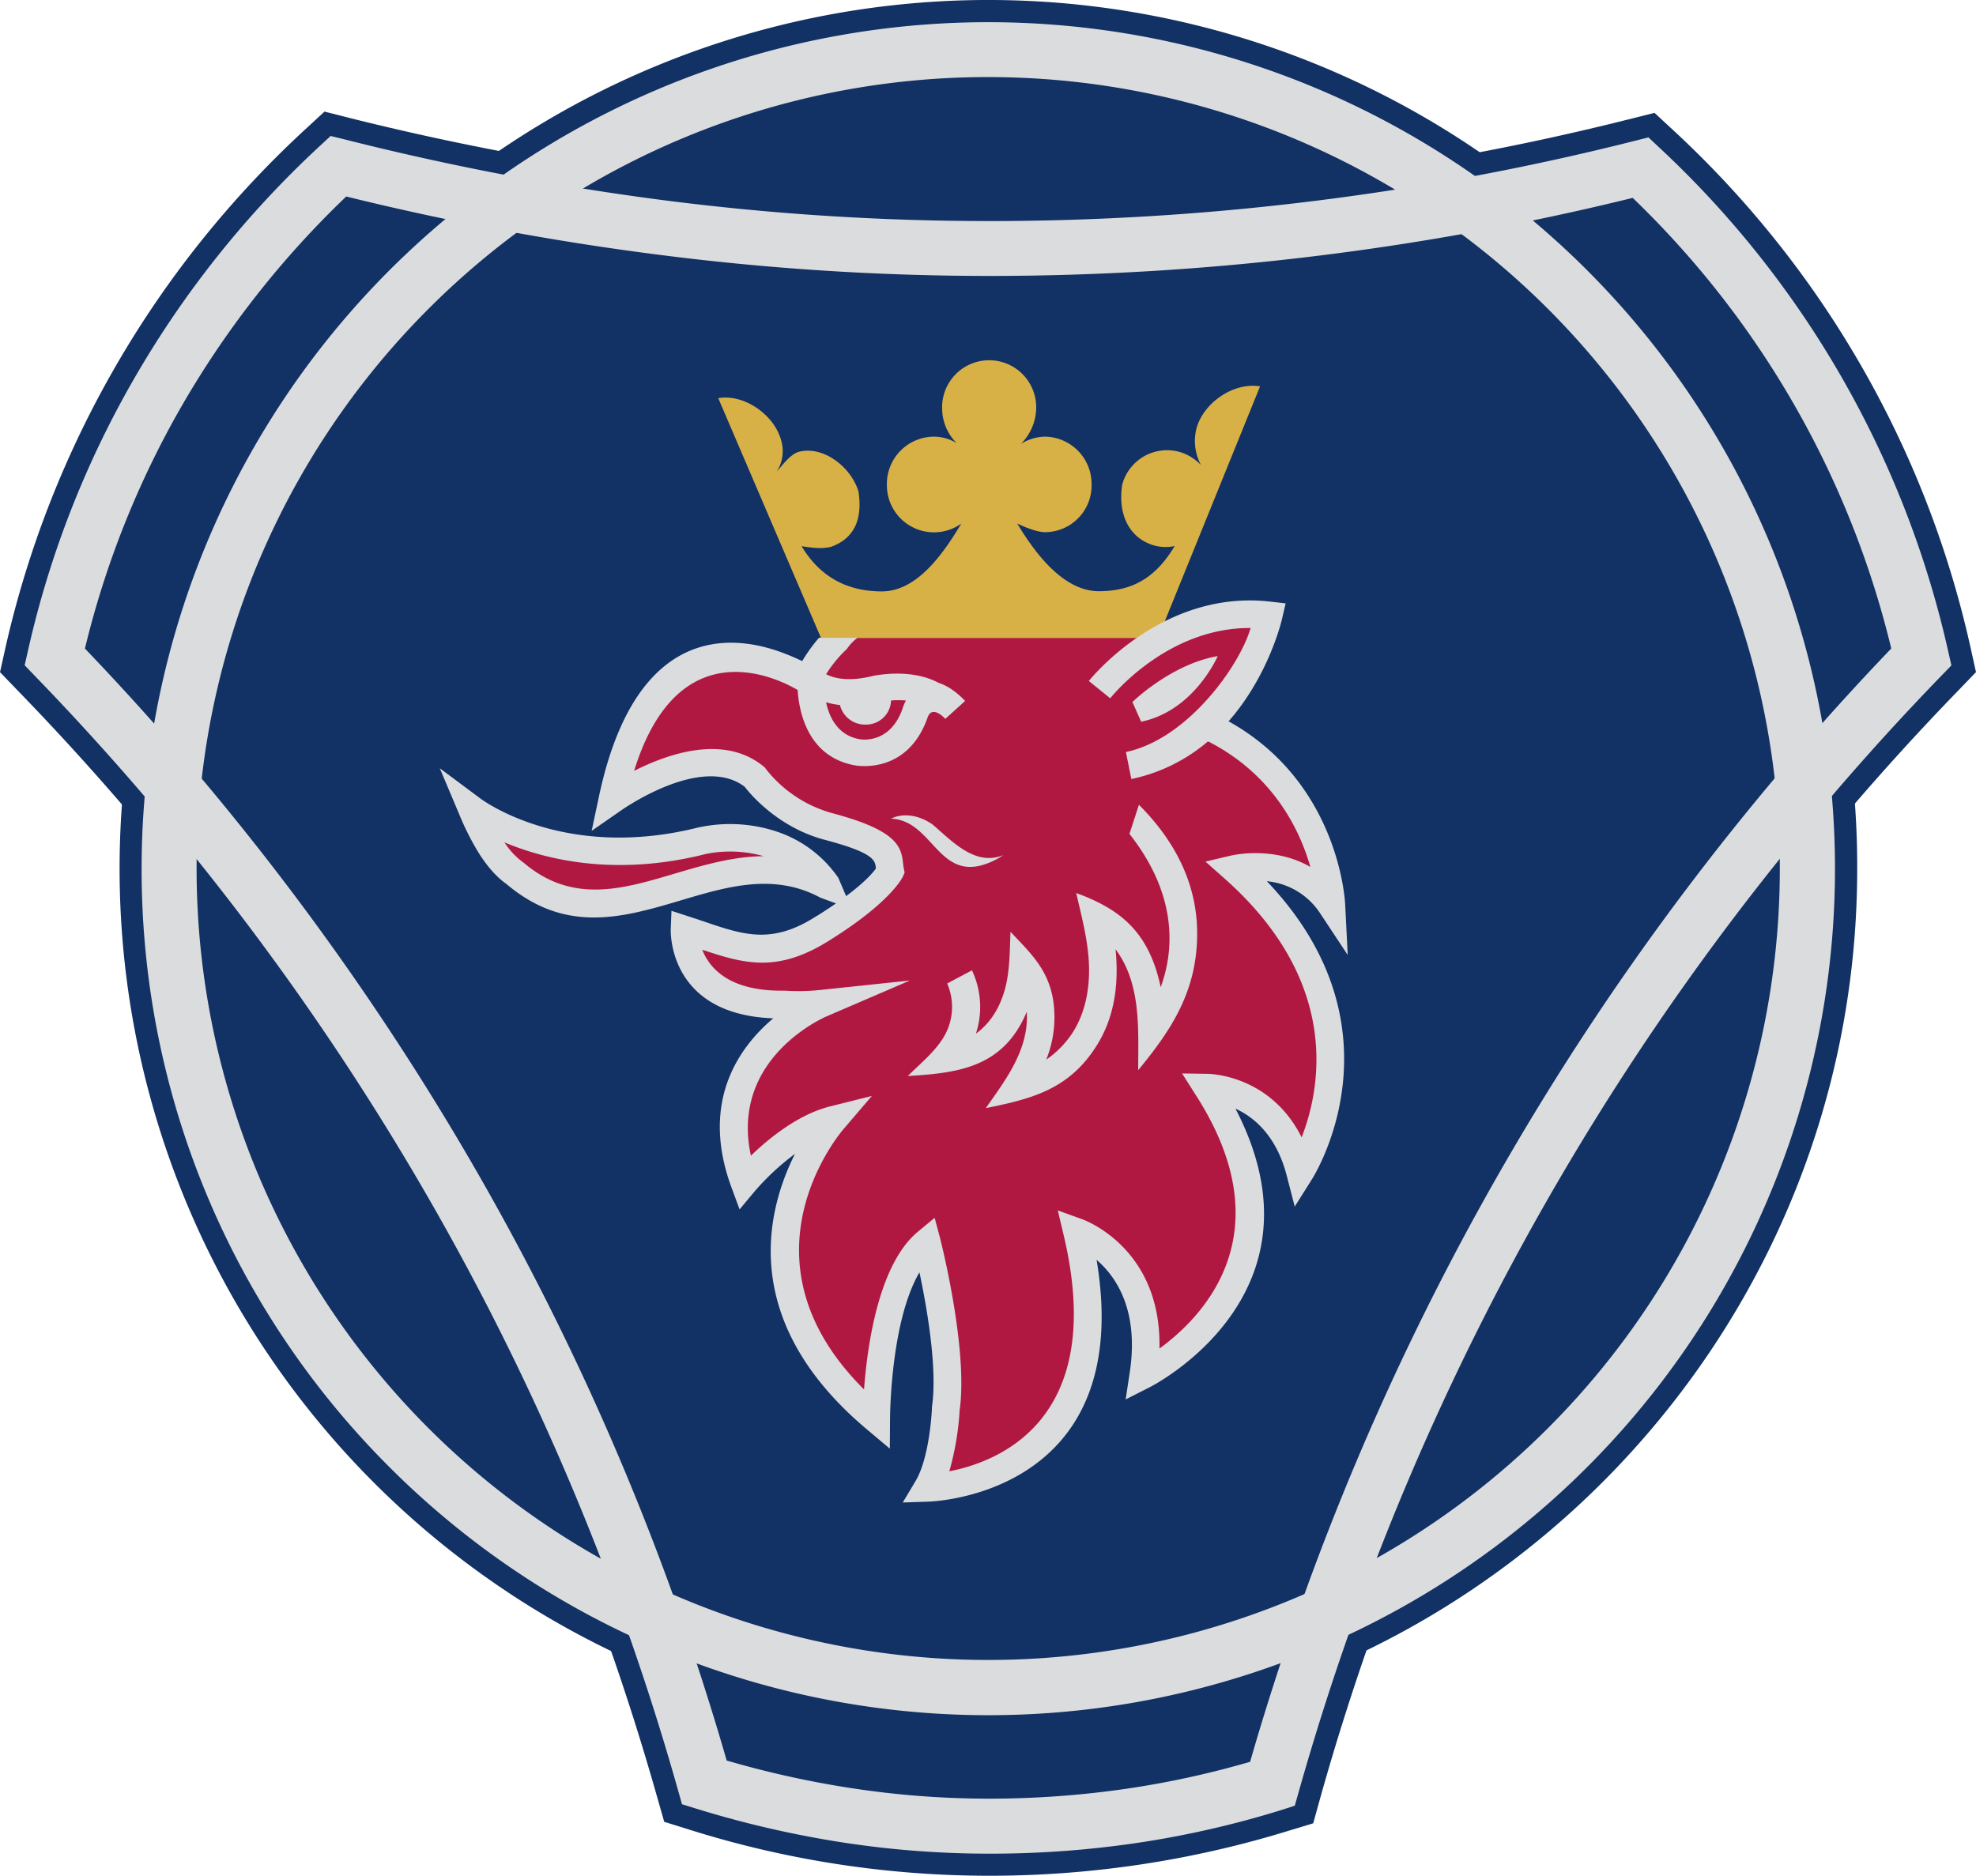 <svg id="Layer_1" data-name="Layer 1" xmlns="http://www.w3.org/2000/svg" viewBox="0 0 651.5 618.58">
  <title>scania</title>
  <path d="M326,65.39a861.09,861.09,0,0,0,210.84-26l8.66-2.17,6.48,6A329.54,329.54,0,0,1,649.58,213l1.92,8.65-6.25,6.49c-99,102.19-171.65,228.38-209.87,364.47l-2.4,8.67-8.65,2.63A334.51,334.51,0,0,1,326,618.58a329.19,329.19,0,0,1-98.56-15.15L219,600.8l-2.4-8.41C178.14,456.52,105.53,330.59,6.25,228.15L0,221.67,1.93,213A332.09,332.09,0,0,1,100.49,42.8l6.5-6L115.64,39C185.84,56.5,256.52,65.39,326,65.39Z" fill="#123164" fill-rule="evenodd"/>
  <path d="M39.43,286.57a286.44,286.44,0,0,1,489-202.66,284.56,284.56,0,0,1,83.9,202.66c0,157.72-128.62,286.33-286.57,286.33A286.45,286.45,0,0,1,39.43,286.57Z" fill="#123164" fill-rule="evenodd"/>
  <path d="M114.15,64.81a309.39,309.39,0,0,0-54,68.66A303.11,303.11,0,0,0,28,213.88,893.68,893.68,0,0,1,156.44,385.05a876.29,876.29,0,0,1,83.15,195.53,317.44,317.44,0,0,0,40.79,9.06A299.32,299.32,0,0,0,326,593.16a314.48,314.48,0,0,0,46.26-3.4A302.45,302.45,0,0,0,412.17,581,885,885,0,0,1,623.56,213.86a305.67,305.67,0,0,0-85.25-148.6A888.37,888.37,0,0,1,326,91a858.42,858.42,0,0,1-110.43-7.2,909.16,909.16,0,0,1-101.42-19ZM44.5,124.39A327.15,327.15,0,0,1,105.39,48.2L109,44.84,113.74,46a900,900,0,0,0,104.1,19.9A840.75,840.75,0,0,0,326,72.9,869.07,869.07,0,0,0,538.74,46.51l4.75-1.21,3.61,3.38a323.73,323.73,0,0,1,95.21,166l1.08,4.76-3.4,3.5A868.59,868.59,0,0,0,428.24,590.75l-1.34,4.73L422.18,597a319.18,319.18,0,0,1-47.29,10.76A329.76,329.76,0,0,1,326,611.3a317,317,0,0,1-48.31-3.72,338.58,338.58,0,0,1-48.09-11.11L224.86,595l-1.34-4.73a857.58,857.58,0,0,0-82.81-196.14A875.88,875.88,0,0,0,11.5,222.9l-3.37-3.5,1.08-4.76A319.82,319.82,0,0,1,44.5,124.39Z" fill="#dbdcdd"/>
  <path d="M46.69,286.57a279.16,279.16,0,1,1,81.75,197.29A278.43,278.43,0,0,1,46.69,286.57Zm94.56-184.69a261,261,0,1,0,184.5-76.46,260.49,260.49,0,0,0-184.5,76.46Z" fill="#dbdcdd"/>
  <path d="M230.9,272.75a48.85,48.85,0,0,1,26,1.76,39.84,39.84,0,0,1,19.51,15l4.4,10.31-10.29-3.77c-15.28-8.26-30.67-3.7-45.79.8-19.23,5.71-38.08,11.31-57.75-5.32-4-2.82-7.29-7.1-9.89-11.48a89.74,89.74,0,0,1-5.68-11.51L145,253.36l13.21,9.84c.08.06,27.38,21.06,72.41,9.58l.25,0Z" fill="#dbdcdd"/>
  <path d="M319.74,197.62c-19.23,0-37,3.61-44,13.46,0,0-7.7,7.21-9.14,13.47,0,0-49.28-33.43-64.67,39.18,0,0,29.82-21.4,46.88-7.46a46.61,46.61,0,0,0,24.53,16.34c21.63,5.79,19.23,10.11,20.19,14.67,0,0-2.87,6.73-21.63,18.51-18.51,12-29.09,6.24-46.16.72,0,0-1.19,25.24,32.7,24.76A71.34,71.34,0,0,0,270.7,331s-40.63,17-25.23,58.9c0,0,13.94-16.85,29.33-20.7,0,0-44,50,14.19,98.81,0,0,0-44.7,16.59-58.41,0,0,9.13,35.56,6.24,55,0,0-.73,17.07-6,26,0,0,69-1.44,49.29-84.38,0,0,27.65,9.37,21.88,47.11,0,0,62-31,21.15-94.71,0,0,23.32,0,30.53,27.88,0,0,33.18-51.22-21.63-100,0,0,20.67-5,32,12,0,0-1.44-38.95-38.22-57.93-8.41-4.58,4.81-18.05,1.44-25.49l-82.47-17.51Z" fill="#b01842" fill-rule="evenodd"/>
  <path d="M362.54,227.42s22.36-28.37,55.77-24.52c0,0-9.36,41.84-46.16,49.53l-9.61-25Z" fill="#b01842" fill-rule="evenodd"/>
  <path d="M373.36,231.52s12.74-12.5,28.13-15.15c0,0-7.69,18-25.24,21.64ZM307.47,271.9c-4.07-2.87-9.37-4.07-13.7-1.92,13.22.48,15.39,19.23,29.81,15.39a24.46,24.46,0,0,0,7.21-3.37c-9.36,3.84-17.06-4.81-23.32-10.1Zm75.23,53.67c-1.65-7.76-4.29-13.61-8-18.21-4.78-5.92-11.33-9.74-19.86-12.86,1.89,8.29,4.16,16.55,4.23,25.11.05,8-1.68,14.87-5.19,20.57a31.71,31.71,0,0,1-8.92,9.25,37.5,37.5,0,0,0,2.21-20c-1.77-10-7.49-15.22-14-22.14-.27,6.16-.18,12.47-1.72,18.5-2,7.62-5.79,12.26-9.68,15.07A28.3,28.3,0,0,0,320.46,320l-8.17,4.33a19.39,19.39,0,0,1-.34,16.19c-2.75,5.6-8.3,10-12.65,14.33,16.54-1,31.53-2.73,39.24-21.2.76,12.36-6.8,22.24-13.52,31.79,14.79-3,27.2-6,36.3-20.22,5.69-8.8,7.75-19.48,6.49-32.17,8.52,11.45,7.46,26.34,7.46,39.87,11.22-13.61,19.57-26.42,19.44-45.52-.09-12.7-4.66-27.45-19.2-42L372.39,275c16.39,20.8,14.47,39.18,10.31,50.53Z" fill="#dbdcdd" fill-rule="evenodd"/>
  <path d="M251.82,282.36a40.57,40.57,0,0,0-19-.76c-29.93,7.61-53,1.87-66.5-3.81a24.58,24.58,0,0,0,6,6.48l.22.16.14.1c16,13.61,32.58,8.68,49.48,3.66,9.73-2.87,19.56-5.79,29.69-5.83Z" fill="#b01842"/>
  <path d="M335.36,172.61c5.78,9.62,15.15,22.36,26.94,22.36,12,0,19.23-5.29,25-14.9a14,14,0,0,1-7.69-.48c-7.46-2.66-11.06-10.1-9.62-19.71a15.3,15.3,0,0,1,19-10.82,15.9,15.9,0,0,1,7,4.32,16.66,16.66,0,0,1-1.46-12.26c2.4-8.4,12.26-15.14,20.92-13.71l-33.65,83H270.7l-33.89-79.11c8.42-1.44,18.28,5.3,20.68,13.71a12.49,12.49,0,0,1-1.44,10.57c1.69-1.92,4.33-5.52,7-6.48,8.17-2.4,17.54,4.81,20,13,1.44,9.61-1.69,15.62-9.15,18.26-3.37.74-6.25.25-9.61-.23,5.77,9.61,14.43,14.9,26.45,14.9,11.77,0,20.43-12.73,26.21-22.36a15.53,15.53,0,0,1-24.54-12.51v-.24A15.61,15.61,0,0,1,307.75,144a14.31,14.31,0,0,1,7.69,2.16,16.21,16.21,0,0,1-4.81-11.29,15.51,15.51,0,1,1,31,0,17.07,17.07,0,0,1-5.05,11.54,15.4,15.4,0,0,1,7.93-2.41,15.6,15.6,0,0,1,15.39,15.87,15.4,15.4,0,0,1-15.39,15.63c-3.38,0-9.16-2.87-9.16-2.87Z" fill="#d8b146" fill-rule="evenodd"/>
  <path d="M298.69,231a31,31,0,0,0-4.91,0,8.21,8.21,0,0,1-8.41,7.95,8.49,8.49,0,0,1-8.43-6.45,25.33,25.33,0,0,1-4.57-.91c1.06,5,3.83,10.83,10.93,12.17,0,0,10,2.13,14.29-10.1v-.06a19.59,19.59,0,0,1,1.09-2.59Zm-16-20.65a15.41,15.41,0,0,0-3.23,3.32l-.25.35-.32.31a41.1,41.1,0,0,0-6.51,8c2.32,1.24,7.14,2.66,15.53.55l.34-.07c11.05-1.87,18,.61,21.27,2.41,4.7,1.43,8.65,5.93,8.68,5.94l-6.53,5.91s-4.28-4.81-5.82-.5h0c-6.8,19.44-24.11,15.81-24.17,15.79-15.43-2.9-18.24-17.7-18.69-24.81-6.51-3.84-39.37-20.42-53.92,26.67,11.18-5.68,29.63-12.11,42.63-1.51l.5.43.3.42a41.91,41.91,0,0,0,22,14.63h0c22,5.86,22.64,11.34,23.29,16.85.05.49.12,1,.18,1.28l.3,1.39-.55,1.3s-3.45,8-23.39,20.57c-17.55,11.37-28.44,8.43-42.79,3.62,2.3,5.92,8.74,13.76,26.86,13.5h.31a67.93,67.93,0,0,0,11.52-.21L300,323.35,272.48,335.2c-.09.06-31.94,13.43-24.9,45.93,5.82-5.66,15.58-13.63,26.11-16.26l13.77-3.45-9.23,10.79c-.11.13-37.26,42.36,6.65,86,1.08-14.57,4.8-41.32,17.8-52.06l5.48-4.54L310,408.5c0,.1,9.26,36.06,6.41,56.48A94,94,0,0,1,313,485.2c16.12-3.11,52.18-16.93,37.69-77.9l-1.93-8.13,7.86,2.84c.07,0,26.4,9,25.66,42.71,14.19-10.31,41.36-37.85,12-83.56L389.74,354l8.42.13c.08,0,20.52,0,31,20.94,6.25-16,13.11-51.05-25.21-85.16l-6.5-5.77,8.45-2c.06,0,13.8-3.37,26.14,3.76-3.49-12.21-12.13-30.26-33.41-41.25l-.08,0-.29-.15a56.7,56.7,0,0,1-25.25,12.41L371.22,248c20.47-4.28,37.68-28.76,41.11-40.9-27.88-.17-46.23,23.11-46.28,23.18L359,224.58c.08-.09,23.9-30.32,59.82-26.18l5.07.58-1.17,5c0,.07-4.15,18.53-17.65,33.89,37,20.59,38.44,60.42,38.45,60.54l.83,16.52-9.14-13.81a23.59,23.59,0,0,0-17.52-10.51c46.74,49.07,14.89,98.26,14.78,98.42l-5.59,8.87-2.62-10.13c-3.43-13.32-10.84-19.38-16.92-22.16,32.11,61.68-28.15,91.8-28.33,91.9l-7.88,4,1.33-8.76c3.15-20.6-4.42-31.69-10.9-37.27,13.07,78.3-55.41,79.74-55.63,79.74l-8.28.27,4.24-7.12c4.7-7.9,5.37-23.76,5.37-23.81v-.18l0-.32c1.9-12.74-1.68-32.94-4.11-44.47-9.69,16.57-9.7,48.38-9.7,48.51l-.07,9.63L286,471.53c-42.3-35.46-33.6-71.66-23.9-91a82.65,82.65,0,0,0-13.25,12.31l-5,6-2.7-7.31c-10.35-28.15,2.38-46.06,13.79-55.71-35.12-1.27-33.8-29.36-33.79-29.45l.24-6,5.68,1.85c2.22.72,3.78,1.25,5.32,1.77,13,4.4,22.29,7.56,37-2l.06,0c13.42-8.43,17.93-13.58,19.32-15.55l0-.27c-.28-2.44-.58-4.88-16.55-9.14-15.56-4-24.82-15.14-26.71-17.58-14.48-11-40.9,7.94-41,8L195.07,274l2.39-11.26c8.79-41.48,28-51.06,44.27-50.78,8,.15,15.65,2.64,22.76,6.06a53,53,0,0,1,5.54-7.69h12.65Z" fill="#dbdcdd"/>
</svg>
